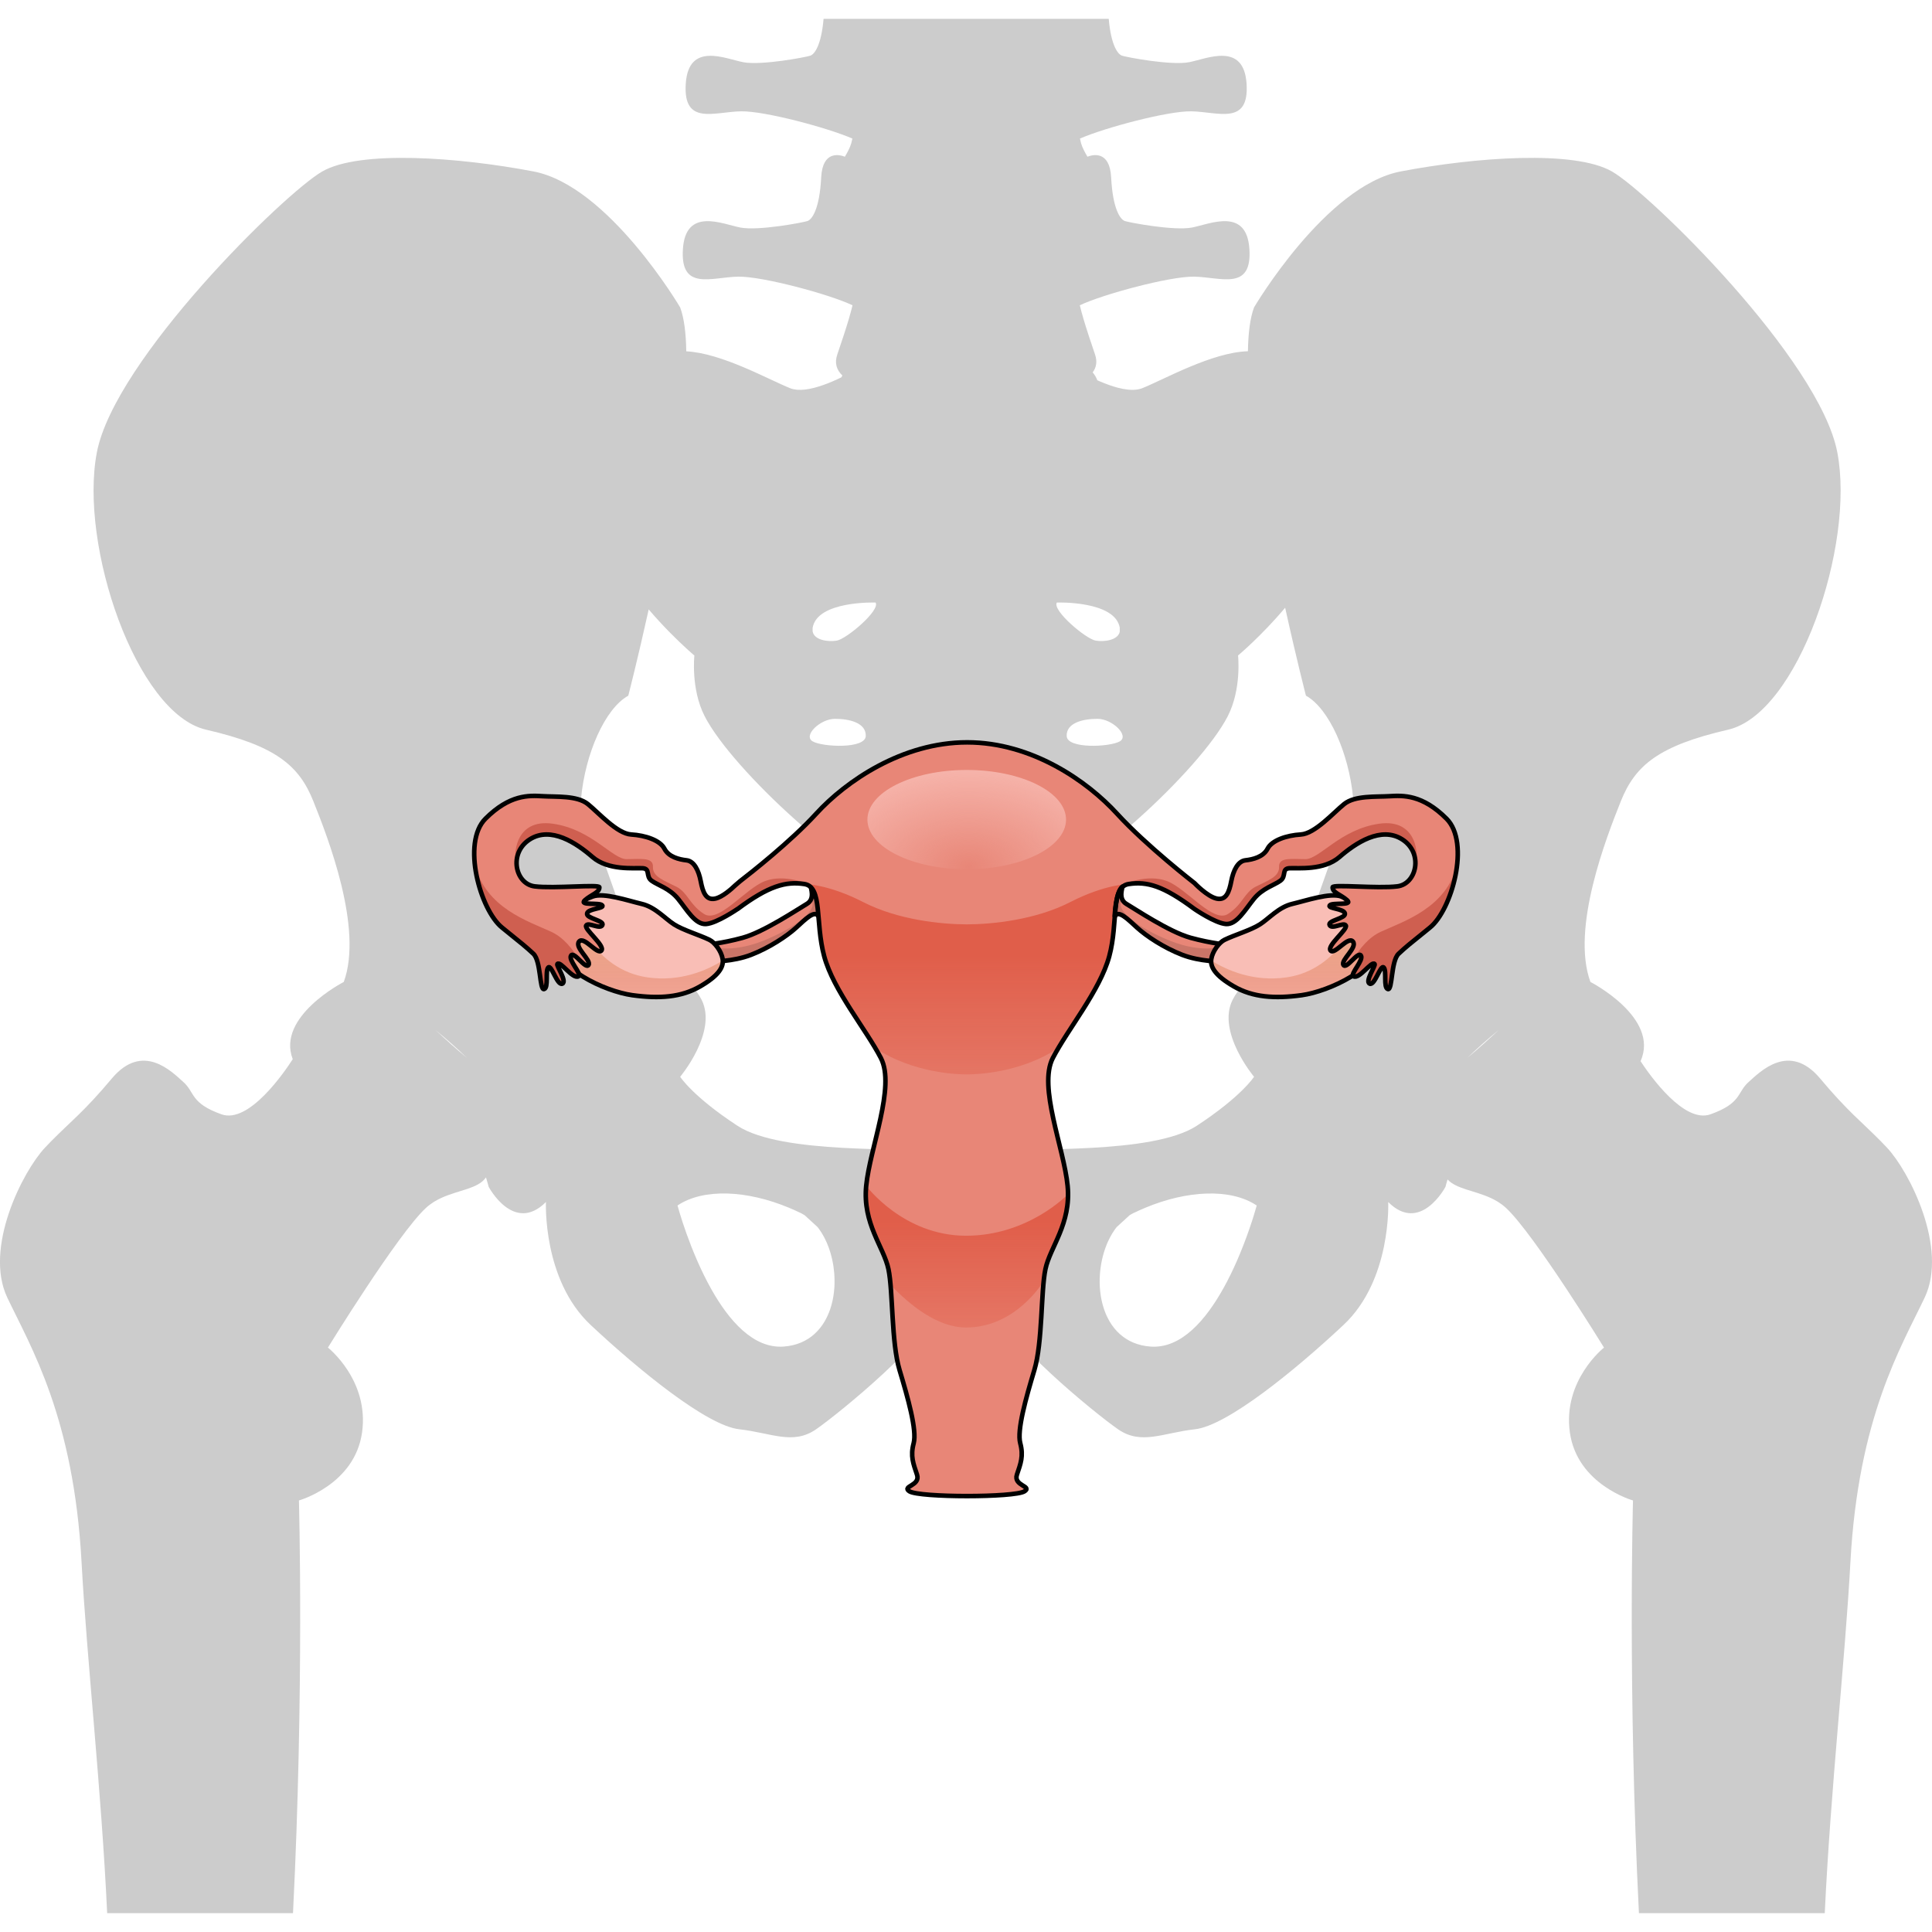 <?xml version="1.0" encoding="utf-8"?>
<!-- Created by: Science Figures, www.sciencefigures.org, Generator: Science Figures Editor -->
<svg version="1.1" id="Layer_1" xmlns="http://www.w3.org/2000/svg" xmlns:xlink="http://www.w3.org/1999/xlink" 
	 width="800px" height="800px" viewBox="0 0 424.002 415.728" enable-background="new 0 0 424.002 415.728"
	 xml:space="preserve">
<g>
	<g>
		<path id="changecolor_8_" fill="#CCCCCC" d="M406.096,338.719c1.724-31.853,11.143-47.228,16.302-58.091
			c5.16-10.868-3.358-27.659-8.268-32.889c-0.397-0.423-0.778-0.818-1.152-1.202c-0.094-0.096-0.188-0.192-0.281-0.286
			c-4.111-4.174-7.128-6.4-13.24-13.692c-6.803-8.117-13.204-1.464-15.729,0.792c-2.526,2.255-1.481,4.616-8.337,7.061
			c-5.767,2.06-13.157-8.321-15.353-11.659c4.286-9.56-11-17.388-11-17.388c-4.317-11.781,3.536-31.807,6.674-39.66
			c3.142-7.855,8.247-12.173,23.562-15.708c15.315-3.532,27.879-40.445,23.949-60.863c-3.927-20.419-41.228-56.937-49.475-61.65
			c-8.247-4.711-29.842-3.142-46.336,0c-16.49,3.144-32.196,29.844-32.196,29.844c-0.868,2.331-1.277,5.645-1.342,9.621
			c-7.87,0.209-18.476,6.234-23.216,8.118c-0.266,0.106-0.552,0.18-0.848,0.238c-0.04,0.008-0.079,0.018-0.12,0.025
			c-0.287,0.049-0.588,0.077-0.899,0.087c-0.051,0.002-0.103,0.003-0.155,0.004c-0.317,0.004-0.643-0.008-0.979-0.039
			c-0.038-0.003-0.077-0.009-0.115-0.013c-0.731-0.076-1.499-0.225-2.285-0.433c-0.005-0.001-0.01-0.002-0.014-0.004
			c-1.222-0.325-2.484-0.785-3.705-1.304c-0.002,0.001-0.003,0.002-0.005,0.002c-0.238-0.101-0.473-0.203-0.707-0.308
			c-0.219-0.595-0.559-1.175-1.018-1.735c0.793-1.075,1.045-2.365,0.513-3.925c-1.029-3.015-1.879-5.586-2.537-7.812V65.85
			c-0.322-1.086-0.581-2.064-0.805-2.989c4.963-2.381,19.757-6.383,25.109-6.283c5.876,0.114,12.712,3.191,12.11-6.05
			c-0.595-9.242-8.634-5.501-12.595-4.73c-3.955,0.769-13.792-1.1-14.752-1.429c-0.957-0.334-2.639-2.535-2.997-9.575
			c-0.308-5.99-4.078-4.977-5.199-4.54c-0.578-0.986-1.122-1.978-1.398-2.941c-0.09-0.312-0.172-0.666-0.25-1.039
			c5.5-2.399,19.318-6.077,24.449-5.98c5.883,0.105,12.719,3.188,12.12-6.052c-0.602-9.243-8.641-5.504-12.596-4.73
			c-3.958,0.769-13.799-1.101-14.756-1.434c-0.889-0.304-2.392-2.218-2.897-8.077h-62.584c-0.505,5.86-2.008,7.773-2.893,8.077
			c-0.961,0.333-10.798,2.203-14.756,1.434c-3.958-0.774-11.997-4.512-12.595,4.73c-0.598,9.239,6.238,6.157,12.117,6.052
			c5.131-0.097,18.955,3.582,24.452,5.981c-0.078,0.372-0.16,0.726-0.25,1.038c-0.277,0.964-0.82,1.955-1.399,2.941
			c-1.123-0.436-4.896-1.449-5.198,4.541c-0.359,7.04-2.041,9.241-3.001,9.575c-0.957,0.329-10.794,2.197-14.752,1.429
			c-3.958-0.771-11.994-4.512-12.596,4.73c-0.602,9.241,6.238,6.164,12.114,6.05c5.353-0.099,20.146,3.903,25.108,6.284
			c-0.224,0.925-0.482,1.902-0.803,2.988l0,0c-0.658,2.226-1.508,4.798-2.537,7.814c-0.65,1.906-0.139,3.413,1.118,4.609
			c-0.087,0.137-0.172,0.274-0.246,0.413c-1.255,0.61-2.614,1.204-3.975,1.684c0-0.001,0-0.002-0.001-0.003
			c-0.658,0.233-1.316,0.438-1.961,0.604c-0.022,0.006-0.045,0.011-0.067,0.017c-0.623,0.158-1.234,0.278-1.823,0.352
			c-0.051,0.006-0.102,0.011-0.153,0.017c-0.241,0.027-0.477,0.045-0.71,0.055c-0.05,0.002-0.101,0.006-0.151,0.007
			c-0.268,0.007-0.53,0.003-0.784-0.016c-0.035-0.003-0.068-0.008-0.103-0.011c-0.216-0.019-0.425-0.05-0.629-0.09
			c-0.058-0.011-0.115-0.023-0.172-0.036c-0.231-0.053-0.455-0.116-0.667-0.2c-4.662-1.853-14.993-7.711-22.819-8.102
			c-0.063-3.983-0.472-7.303-1.341-9.637c0,0-15.706-26.701-32.2-29.844c-16.494-3.142-38.089-4.711-46.333,0
			c-8.247,4.713-45.548,41.231-49.478,61.65c-3.926,20.419,8.637,57.331,23.953,60.863c15.312,3.534,20.42,7.853,23.558,15.708
			c3.142,7.853,10.995,27.879,6.674,39.66c0,0-14.828,7.586-11.199,16.944c-1.738,2.709-9.583,14.266-15.641,12.103
			c-6.855-2.445-5.811-4.806-8.337-7.061c-2.524-2.255-8.926-8.908-15.729-0.792c-6.113,7.292-9.13,9.518-13.24,13.692
			c-0.093,0.094-0.187,0.19-0.281,0.286c-0.375,0.384-0.755,0.779-1.152,1.202c-4.91,5.23-13.428,22.021-8.268,32.889
			c5.16,10.863,14.578,26.238,16.302,58.091c1.141,21.147,4.348,49.828,5.621,77.009h40.781c2.468-49.062,1.303-90.572,1.303-90.572
			s12.226-3.429,13.853-14.909c1.624-11.478-7.489-18.64-7.489-18.64s15.285-24.857,21.484-30.63
			c0.25-0.233,0.509-0.445,0.773-0.649c0.075-0.058,0.151-0.115,0.227-0.17c0.213-0.156,0.429-0.305,0.648-0.445
			c0.061-0.039,0.121-0.082,0.183-0.12c0.252-0.156,0.509-0.299,0.768-0.436c0.13-0.069,0.26-0.134,0.391-0.198
			c0.13-0.065,0.261-0.127,0.393-0.187c3.865-1.781,8.124-2.018,9.816-4.516c0.396,1.265,0.596,2.077,0.596,2.077
			s5.503,10.398,12.567,3.33c0,0-0.784,17.057,9.816,26.984c10.604,9.929,25.525,22.1,32.594,22.887
			c7.068,0.786,11.779,3.534,16.884,0c5.102-3.534,25.631-20.295,26.412-26.834c0.157-1.313,0.41-3.427,0.672-5.965
			c0.12,0.522,0.255,0.95,0.408,1.254c1.724,3.418,6.484,3.066,6.484,3.066s3.381,0.241,5.475-1.733
			c0.155,1.384,0.294,2.543,0.394,3.378c0.785,6.539,21.31,23.3,26.415,26.834c5.105,3.534,9.816,0.786,16.884,0
			c7.068-0.786,21.99-12.958,32.59-22.887c10.604-9.927,9.816-26.984,9.816-26.984c7.068,7.068,12.567-3.33,12.567-3.33
			s0.154-0.625,0.459-1.63c1.879,2.087,5.845,2.401,9.467,4.07c0.132,0.061,0.263,0.123,0.393,0.188
			c0.131,0.064,0.261,0.13,0.39,0.198c0.259,0.138,0.516,0.281,0.768,0.436c0.062,0.038,0.122,0.081,0.183,0.12
			c0.219,0.14,0.435,0.288,0.647,0.444c0.076,0.056,0.153,0.113,0.228,0.171c0.263,0.204,0.522,0.416,0.772,0.648
			c6.199,5.774,21.485,30.63,21.485,30.63s-9.112,7.162-7.489,18.64c1.627,11.48,13.853,14.909,13.853,14.909
			s-1.164,41.51,1.303,90.572h40.781C401.748,388.547,404.955,359.866,406.096,338.719z M102.435,228
			c-2.569-2.142-4.835-4.21-6.904-6.122c2.42,1.977,4.772,4.068,6.917,6.132C102.443,228.007,102.439,228.003,102.435,228z
			 M231.94,128.097c0,0,12.835-0.45,13.817,5.571c0.005,0.03,0.002,0.056,0.006,0.086c-0.012-0.051-0.02-0.086-0.02-0.086v0.837
			c-0.399,1.861-3.378,2.264-5.277,1.949C238.312,136.094,230.864,129.804,231.94,128.097z M245.756,158.561
			c-2.157,1.258-11.561,1.706-11.66-1.17c-0.099-2.874,3.525-3.772,6.759-3.772C244.089,153.619,247.91,157.301,245.756,158.561z
			 M226.064,175.368c0.978-2.609,4.303-6.745,8.029-5.036c1.26,0.575-0.894,4.584-2.259,8.359c-1.361,3.773-3.128,8.354-4.887,6.56
			C225.181,183.453,225.079,177.971,226.064,175.368z M198.034,175.368c0.981,2.604,0.883,8.085-0.88,9.883
			c-1.763,1.794-3.529-2.787-4.894-6.56c-1.362-3.775-3.515-7.784-2.259-8.359C193.728,168.623,197.052,172.759,198.034,175.368z
			 M178.339,133.669c0.982-6.021,13.816-5.571,13.816-5.571c1.08,1.706-6.365,7.997-8.525,8.358
			c-1.933,0.32-4.987-0.107-5.292-2.062V133.669z M183.24,153.619c3.233,0,6.857,0.897,6.762,3.772
			c-0.099,2.876-9.503,2.427-11.663,1.17C176.185,157.301,180.006,153.619,183.24,153.619z M183.146,277.682
			c-0.007,0.237-0.014,0.474-0.029,0.71c-0.004,0.066-0.012,0.132-0.017,0.198c-0.039,0.538-0.099,1.071-0.181,1.598
			c-0.011,0.074-0.02,0.149-0.033,0.223c-0.041,0.244-0.089,0.485-0.139,0.726c-0.022,0.109-0.045,0.218-0.069,0.326
			c-0.053,0.236-0.111,0.469-0.174,0.701c-0.028,0.103-0.058,0.205-0.088,0.307c-0.069,0.238-0.14,0.476-0.219,0.709
			c-0.018,0.052-0.038,0.102-0.056,0.154c-0.28,0.796-0.62,1.557-1.021,2.274c-0.045,0.081-0.09,0.163-0.137,0.243
			c-0.119,0.203-0.244,0.4-0.373,0.595c-0.055,0.083-0.112,0.165-0.169,0.246c-0.135,0.193-0.273,0.384-0.419,0.568
			c-0.047,0.059-0.097,0.114-0.145,0.172c-0.35,0.425-0.726,0.827-1.136,1.196l0.001,0c-1.72,1.546-3.966,2.566-6.798,2.76
			c-6.617,0.454-11.962-5.692-15.854-12.625c0,0,0,0.001,0.001,0.001c-4.711-8.389-7.286-17.912-7.392-18.309l-0.001,0
			c-0.002-0.009-0.01-0.035-0.01-0.035c5.778-3.852,15.352-3.306,24.471,0.503l-0.001,0c0.403,0.167,0.805,0.341,1.205,0.519
			c0.488,0.22,0.975,0.442,1.458,0.68c0.263,0.13,0.517,0.28,0.768,0.436l2.817,2.579c0.105,0.134,0.214,0.264,0.315,0.403
			c0.07,0.096,0.135,0.196,0.203,0.295c0.127,0.184,0.251,0.369,0.371,0.561c0.075,0.12,0.147,0.242,0.219,0.364
			c0.107,0.182,0.21,0.367,0.311,0.554c0.069,0.128,0.138,0.256,0.204,0.387c0.102,0.203,0.199,0.412,0.294,0.621
			c0.054,0.119,0.111,0.234,0.163,0.355c0.134,0.312,0.26,0.631,0.379,0.955c0.053,0.145,0.1,0.295,0.151,0.442
			c0.067,0.197,0.133,0.394,0.195,0.594c0.052,0.171,0.101,0.343,0.148,0.516c0.051,0.182,0.099,0.365,0.145,0.549
			c0.045,0.182,0.09,0.364,0.13,0.547c0.04,0.179,0.075,0.36,0.11,0.541c0.037,0.188,0.075,0.375,0.107,0.565
			c0.031,0.185,0.055,0.372,0.081,0.559c0.051,0.36,0.094,0.722,0.127,1.085c0.014,0.154,0.03,0.308,0.041,0.463
			c0.016,0.219,0.025,0.439,0.034,0.658c0.006,0.149,0.012,0.298,0.015,0.448c0.005,0.225,0.007,0.451,0.004,0.676
			C183.155,277.411,183.15,277.546,183.146,277.682z M275.201,262.472c-0.022,0.07-0.047,0.149-0.07,0.223
			c-0.059,0.19-0.12,0.384-0.186,0.594c-0.067,0.211-0.141,0.439-0.216,0.669c-0.031,0.095-0.059,0.184-0.092,0.282
			c-0.594,1.8-1.412,4.103-2.445,6.607c-0.014,0.035-0.03,0.071-0.044,0.107c-0.19,0.459-0.387,0.923-0.591,1.393
			c-0.027,0.062-0.055,0.125-0.082,0.188c-0.194,0.444-0.394,0.891-0.601,1.341c-0.039,0.085-0.078,0.169-0.117,0.254
			c-0.199,0.429-0.403,0.86-0.613,1.291c-0.05,0.102-0.1,0.204-0.15,0.306c-0.204,0.414-0.413,0.827-0.627,1.24
			c-0.06,0.117-0.121,0.234-0.182,0.35c-0.208,0.396-0.423,0.79-0.64,1.182c-3.904,7.04-9.3,13.35-16.001,12.89
			c-2.851-0.196-5.106-1.229-6.83-2.792c-0.397-0.36-0.763-0.75-1.103-1.164c-0.048-0.058-0.098-0.113-0.144-0.172
			c-0.147-0.185-0.285-0.377-0.421-0.572c-0.056-0.079-0.111-0.159-0.165-0.24c-0.131-0.197-0.257-0.397-0.377-0.602
			c-0.045-0.076-0.087-0.154-0.13-0.231c-0.408-0.729-0.754-1.503-1.037-2.313c-0.014-0.039-0.029-0.077-0.042-0.117
			c-0.081-0.238-0.154-0.481-0.224-0.725c-0.028-0.097-0.057-0.194-0.083-0.291c-0.063-0.235-0.122-0.472-0.176-0.71
			c-0.024-0.105-0.045-0.21-0.067-0.316c-0.051-0.244-0.1-0.488-0.141-0.735c-0.011-0.068-0.019-0.136-0.03-0.204
			c-0.082-0.528-0.142-1.061-0.182-1.6c-0.005-0.072-0.014-0.143-0.018-0.216c-0.015-0.231-0.021-0.464-0.028-0.696
			c-0.004-0.142-0.009-0.284-0.01-0.427c-0.002-0.218,0-0.436,0.004-0.654c0.003-0.16,0.009-0.32,0.016-0.48
			c0.009-0.209,0.018-0.418,0.033-0.626c0.013-0.179,0.031-0.356,0.048-0.535c0.024-0.253,0.05-0.506,0.083-0.757
			c0.037-0.282,0.076-0.563,0.123-0.842c0.028-0.166,0.062-0.33,0.094-0.495c0.04-0.207,0.08-0.414,0.126-0.619
			c0.036-0.164,0.076-0.326,0.116-0.489c0.052-0.209,0.106-0.417,0.164-0.623c0.042-0.151,0.084-0.302,0.13-0.451
			c0.072-0.237,0.15-0.47,0.23-0.702c0.039-0.113,0.075-0.228,0.116-0.34c0.123-0.337,0.255-0.669,0.395-0.994
			c0.037-0.086,0.078-0.169,0.117-0.255c0.11-0.245,0.224-0.488,0.343-0.725c0.056-0.111,0.115-0.22,0.173-0.329
			c0.112-0.21,0.227-0.416,0.346-0.618c0.063-0.106,0.125-0.212,0.19-0.315c0.133-0.214,0.271-0.421,0.413-0.625
			c0.055-0.079,0.108-0.161,0.164-0.238c0.104-0.144,0.216-0.277,0.325-0.415l2.817-2.579c0.251-0.156,0.505-0.306,0.769-0.436
			c0.481-0.238,0.967-0.459,1.453-0.678c0.402-0.179,0.806-0.353,1.21-0.521l-0.001-0.001c9.117-3.808,18.693-4.354,24.468-0.503
			C275.799,260.421,275.596,261.187,275.201,262.472z M296.938,170.917c-0.002-0.005-0.003-0.011-0.005-0.016L288.4,194.98
			c-6.801,8.065-15.635,15.793-17.893,20.312c-3.532,7.068,4.711,16.884,4.711,16.884s-2.751,4.319-12.567,10.745
			c-9.816,6.426-37.407,4.57-42.512,5.784c-0.512,0.122-0.938,0.505-1.294,1.085c-2.276-1.315-5.753-1.639-5.753-1.639
			s-5.093,0.467-6.988,2.598c-0.428-1.128-0.998-1.865-1.752-2.044c-5.105-1.214-32.699,0.642-42.515-5.784
			c-9.816-6.426-12.564-10.745-12.564-10.745s8.243-9.816,4.711-16.884c-2.258-4.519-11.094-12.248-17.895-20.313l-8.534-24.078
			c-0.008,0.023-0.013,0.047-0.021,0.07c0.924-9.707,5.222-19.585,10.351-22.433c0,0,2.036-7.874,4.48-18.932
			c3.237,3.805,6.398,6.85,8.28,8.569c0.006,0.005,0.012,0.011,0.018,0.016c0.144,0.131,0.279,0.254,0.407,0.37
			c0.017,0.015,0.033,0.03,0.05,0.045c0.118,0.106,0.228,0.205,0.331,0.296c0.021,0.019,0.041,0.036,0.061,0.054
			c0.095,0.084,0.184,0.163,0.265,0.234c0.02,0.018,0.037,0.032,0.056,0.049c0.077,0.068,0.149,0.13,0.211,0.184
			c0.014,0.012,0.023,0.02,0.036,0.031c0.055,0.048,0.108,0.093,0.148,0.128c0.029,0.025,0.046,0.039,0.068,0.057
			c0.057,0.048,0.096,0.081,0.096,0.081s-0.816,7.306,2.245,13.306c3.068,5.992,11.238,14.99,19.618,22.485
			c8.373,7.494,25.74,22.299,25.944,27.731c0.208,5.436-0.204,10.307,2.452,12.369c2.653,2.062,4.904,1.875,4.493,7.307
			c-0.405,5.436,1.84,13.493,4.908,13.681c3.064-0.188,5.309-8.245,4.901-13.681c-0.408-5.432,1.84-5.246,4.493-7.307
			c2.656-2.062,2.248-6.933,2.456-12.369c0.201-5.432,17.57-20.237,25.944-27.731c8.377-7.496,16.546-16.494,19.611-22.485
			c3.068-6.001,2.248-13.306,2.248-13.306s5.131-4.289,10.339-10.482c2.48,11.252,4.561,19.299,4.561,19.299
			c5.129,2.848,9.428,12.725,10.353,22.431c-0.007-0.022-0.013-0.045-0.02-0.067C296.938,170.907,296.938,170.912,296.938,170.917z
			 M322.058,228c-0.006,0.005-0.012,0.01-0.017,0.015c2.145-2.064,4.497-4.156,6.917-6.133
			C326.889,223.792,324.624,225.859,322.058,228z"/>
	</g>
	<g>
		<g>
			<path fill="#E88677" d="M178.006,190.587c-0.2-0.02,0.987,2.523-0.932,3.647c-1.92,1.124-9.411,6.149-14.071,7.429
				c-4.659,1.279-8.223,1.553-8.223,1.553l1.462,3.655c0,0,4.569,0.091,8.588-1.462c4.02-1.553,7.857-4.111,9.868-5.939
				c2.01-1.827,4.159-4.044,4.912-2.479C179.609,196.991,181.405,190.932,178.006,190.587z"/>
			<path fill="#CA7568" d="M156.242,206.871l-1.15-2.875l0.644-0.478c0,0,4.43,1.712,11.696-1.168
				c7.266-2.881,12.464-7.075,10.5-9.012c-0.001-0.002-0.003-0.003-0.005-0.005c0.607-1.215-0.077-2.762,0.079-2.746
				c3.399,0.345,1.603,6.404,1.603,6.404c-0.753-1.566-2.902,0.651-4.912,2.479c-2.011,1.828-5.847,4.386-9.868,5.939
				C160.811,206.961,156.242,206.871,156.242,206.871z"/>
			<path fill="none" stroke="#000000" stroke-linecap="round" stroke-linejoin="round" stroke-miterlimit="10" d="M178.006,190.587
				c-0.2-0.02,0.987,2.523-0.932,3.647c-1.92,1.124-9.411,6.149-14.071,7.429c-4.659,1.279-8.223,1.553-8.223,1.553l1.462,3.655
				c0,0,4.569,0.091,8.588-1.462c4.02-1.553,7.857-4.111,9.868-5.939c2.01-1.827,4.159-4.044,4.912-2.479
				C179.609,196.991,181.405,190.932,178.006,190.587z"/>
		</g>
		<path fill="#F9BEB6" d="M155.692,202.119c-2.213-1.075-5.779-2.121-7.765-3.391c-1.987-1.269-4.117-3.792-7.112-4.495
			c-2.994-0.703-8.327-2.531-10.759-1.616c-2.433,0.913-7.86,3.38-8.233,9.502c-0.376,6.122,10.946,11.329,16.934,12.151
			c5.988,0.823,10.759,0.457,14.876-1.918c4.117-2.376,5.239-4.294,4.96-6.03C158.312,204.586,156.851,202.682,155.692,202.119z"/>
		
			<linearGradient id="SVGID_1_" gradientUnits="userSpaceOnUse" x1="172.111" y1="198.482" x2="172.111" y2="223.796" gradientTransform="matrix(-1 0 0 1 312.335 0)">
			<stop  offset="0.097" style="stop-color:#EBAC8B"/>
			<stop  offset="1" style="stop-color:#E05E4A;stop-opacity:0"/>
		</linearGradient>
		<path fill="url(#SVGID_1_)" d="M121.815,202.119c0.164-2.689,1.305-4.673,2.738-6.129l1.658,0.229c0,0,3.956,12.465,15.946,14.15
			c7.142,1.003,12.949-1.519,16.479-3.724c0.096,1.651-1.13,3.478-4.996,5.707c-4.119,2.376-8.892,2.741-14.884,1.918
			C132.767,213.449,121.44,208.241,121.815,202.119z"/>
		<path fill="none" stroke="#000000" stroke-linecap="round" stroke-linejoin="round" stroke-miterlimit="10" d="M155.692,202.119
			c-2.213-1.075-5.779-2.121-7.765-3.391c-1.987-1.269-4.117-3.792-7.112-4.495c-2.994-0.703-8.327-2.531-10.759-1.616
			c-2.433,0.913-7.86,3.38-8.233,9.502c-0.376,6.122,10.946,11.329,16.934,12.151c5.988,0.823,10.759,0.457,14.876-1.918
			c4.117-2.376,5.239-4.294,4.96-6.03C158.312,204.586,156.851,202.682,155.692,202.119z"/>
		<g>
			<path fill="#E88677" d="M246.264,190.587c0.199-0.02-0.987,2.523,0.932,3.647c1.919,1.124,9.411,6.149,14.07,7.429
				c4.66,1.279,8.224,1.553,8.224,1.553l-1.462,3.655c0,0-4.569,0.091-8.589-1.462c-4.019-1.553-7.857-4.111-9.866-5.939
				c-2.011-1.827-4.159-4.044-4.912-2.479C244.66,196.991,242.865,190.932,246.264,190.587z"/>
			<path fill="#CA7568" d="M268.028,206.871l1.15-2.875l-0.644-0.478c0,0-4.43,1.712-11.696-1.168
				c-7.265-2.881-12.464-7.075-10.5-9.012c0.001-0.002,0.003-0.003,0.005-0.005c-0.606-1.215,0.077-2.762-0.078-2.746
				c-3.4,0.345-1.604,6.404-1.604,6.404c0.753-1.566,2.901,0.651,4.912,2.479c2.01,1.828,5.848,4.386,9.866,5.939
				C263.459,206.961,268.028,206.871,268.028,206.871z"/>
			<path fill="none" stroke="#000000" stroke-linecap="round" stroke-linejoin="round" stroke-miterlimit="10" d="M246.264,190.587
				c0.199-0.02-0.987,2.523,0.932,3.647c1.919,1.124,9.411,6.149,14.07,7.429c4.66,1.279,8.224,1.553,8.224,1.553l-1.462,3.655
				c0,0-4.569,0.091-8.589-1.462c-4.019-1.553-7.857-4.111-9.866-5.939c-2.011-1.827-4.159-4.044-4.912-2.479
				C244.66,196.991,242.865,190.932,246.264,190.587z"/>
		</g>
		<path fill="#F9BEB6" d="M268.738,202.119c2.215-1.075,5.781-2.121,7.768-3.391c1.989-1.269,4.119-3.792,7.114-4.495
			c2.995-0.703,8.33-2.531,10.765-1.616c2.433,0.913,7.862,3.38,8.236,9.502c0.375,6.122-10.951,11.329-16.94,12.151
			c-5.992,0.823-10.766,0.457-14.884-1.918c-4.119-2.376-5.242-4.294-4.961-6.03C266.117,204.586,267.579,202.682,268.738,202.119z"
			/>
		<linearGradient id="SVGID_2_" gradientUnits="userSpaceOnUse" x1="284.213" y1="198.482" x2="284.213" y2="223.796">
			<stop  offset="0.097" style="stop-color:#EBAC8B"/>
			<stop  offset="1" style="stop-color:#E05E4A;stop-opacity:0"/>
		</linearGradient>
		<path fill="url(#SVGID_2_)" d="M302.621,202.119c-0.164-2.689-1.305-4.673-2.738-6.129l-1.658,0.229
			c0,0-3.956,12.465-15.946,14.15c-7.142,1.003-12.949-1.519-16.479-3.724c-0.096,1.651,1.13,3.478,4.996,5.707
			c4.119,2.376,8.892,2.741,14.884,1.918C291.67,213.449,302.996,208.241,302.621,202.119z"/>
		<path fill="none" stroke="#000000" stroke-linecap="round" stroke-linejoin="round" stroke-miterlimit="10" d="M268.738,202.119
			c2.215-1.075,5.781-2.121,7.768-3.391c1.989-1.269,4.119-3.792,7.114-4.495c2.995-0.703,8.33-2.531,10.765-1.616
			c2.433,0.913,7.862,3.38,8.236,9.502c0.375,6.122-10.951,11.329-16.94,12.151c-5.992,0.823-10.766,0.457-14.884-1.918
			c-4.119-2.376-5.242-4.294-4.961-6.03C266.117,204.586,267.579,202.682,268.738,202.119z"/>
		<path fill="#E88677" d="M317.456,175.532c-5.3-5.299-9.503-5.117-12.518-4.934c-3.015,0.183-7.583-0.183-9.959,1.736
			c-2.375,1.918-6.395,6.487-9.501,6.67c-3.107,0.183-6.353,1.279-7.289,3.106c-0.935,1.828-3.217,2.375-4.863,2.558
			c-1.644,0.183-2.65,2.193-3.107,4.568c-0.456,2.375-1.117,4.289-3.193,3.838c-2.101-0.457-4.881-3.406-4.881-3.406
			s-10.508-8.128-17.01-15.239c-6.503-7.112-18.665-15.646-32.889-15.646c-14.223,0-26.606,8.534-33.109,15.646
			c-5.635,6.163-14.461,13.085-16.717,14.823l-1.052,0.902c-0.889,0.857-2.83,2.58-4.395,2.92c-2.076,0.451-2.736-1.462-3.193-3.838
			c-0.457-2.375-1.463-4.385-3.107-4.568c-1.645-0.183-3.928-0.731-4.863-2.558c-0.936-1.827-4.182-2.924-7.289-3.106
			c-3.107-0.183-7.126-4.751-9.501-6.67c-2.376-1.919-6.944-1.553-9.959-1.736c-3.015-0.183-7.218-0.365-12.518,4.934
			c-5.298,5.299-1.129,20.044,3.623,23.887c4.752,3.842,5.178,4.166,6.884,5.751c1.706,1.586,1.329,8.051,2.357,7.761
			c1.03-0.291,0.202-3.997,0.911-4.732c0.709-0.736,1.956,4.019,3.079,3.548c1.125-0.471-1.352-3.973-1.075-4.316
			c0.643-0.794,3.394,3.46,4.66,2.681c0.758-0.466-2.333-3.571-1.652-4.549c0.68-0.977,3.187,3.124,3.831,2.062
			c0.646-1.062-3.139-3.812-2.077-5.121c1.062-1.308,4.011,2.999,4.897,1.97c0.886-1.029-3.781-4.651-3.346-5.485
			c0.435-0.834,3.041,0.923,3.562-0.096c0.52-1.02-3.604-1.457-3.359-2.56c0.243-1.103,3.83-1.058,3.34-1.768
			c-0.487-0.71-5.22,0.109-3.812-1.141c1.408-1.251,3.194-1.629,3.173-2.839c-0.012-0.696-9.942,0.33-14.2-0.199
			c-4.258-0.529-5.771-7.272-1.112-10.287c4.66-3.016,10.325,0.822,13.796,3.837c3.472,3.015,9.136,2.375,10.964,2.467
			c1.827,0.091,0.639,1.736,2.01,2.741c1.369,1.005,3.927,1.644,5.845,4.02c1.919,2.375,3.745,5.664,6.12,5.482
			c2.375-0.183,6.913-3.305,6.913-3.305v0.016c6.821-5.08,10.569-6.096,14.633-5.486c4.063,0.609,2.337,8.33,4.37,15.849
			c2.032,7.518,9.194,16.052,12.445,22.351c3.252,6.299-2.414,19.71-3.226,28.041c-0.814,8.33,3.871,13.41,4.886,18.287
			c1.016,4.877,0.61,16.052,2.438,22.147c1.829,6.095,3.851,13.204,3.093,16.049c-0.759,2.845-0.079,4.465,0.734,6.904
			c0.812,2.439-3.407,2.509-1.674,3.645c2.133,1.4,23.142,1.4,25.275,0c1.733-1.136-2.489-1.206-1.677-3.645
			c0.813-2.439,1.494-4.059,0.735-6.904c-0.76-2.845,1.259-9.954,3.089-16.049c1.829-6.096,1.416-17.271,2.432-22.147
			c1.017-4.877,5.686-9.956,4.873-18.287c-0.812-8.331-6.504-21.742-3.253-28.041c3.251-6.299,10.362-14.833,12.394-22.351
			c2.032-7.518,0.206-15.24,4.271-15.849c4.064-0.61,7.609,0.406,14.43,5.486c0,0,4.516,3.106,6.891,3.289
			c2.375,0.183,4.2-3.106,6.12-5.482c1.918-2.376,4.476-3.015,5.845-4.02c1.371-1.005,0.183-2.649,2.01-2.741
			c1.828-0.092,7.492,0.548,10.964-2.467c3.471-3.015,9.136-6.853,13.796-3.837c4.659,3.015,3.146,9.758-1.112,10.287
			c-4.258,0.529-14.187-0.497-14.2,0.199c-0.021,1.21,1.765,1.588,3.173,2.839c1.408,1.25-3.324,0.431-3.812,1.141
			c-0.49,0.71,3.097,0.665,3.34,1.768c0.245,1.103-3.879,1.541-3.359,2.56c0.522,1.019,3.128-0.738,3.562,0.096
			c0.435,0.834-4.232,4.456-3.346,5.485c0.886,1.029,3.835-3.278,4.897-1.97c1.062,1.309-2.723,4.059-2.077,5.121
			c0.645,1.062,3.151-3.04,3.831-2.062c0.681,0.978-2.41,4.083-1.652,4.549c1.266,0.779,4.017-3.474,4.66-2.681
			c0.278,0.343-2.199,3.845-1.075,4.316c1.123,0.471,2.37-4.284,3.079-3.548c0.708,0.735-0.119,4.441,0.911,4.732
			c1.028,0.291,0.651-6.174,2.357-7.761c1.706-1.586,2.132-1.909,6.884-5.751C318.586,195.577,322.755,180.831,317.456,175.532z"/>
		<path fill="#CF5F50" d="M120.933,200.333c2.718,1.244,4.691,3.742,6.007,5.983c-0.678-0.648-1.314-1.175-1.607-0.752
			c-0.681,0.978,2.41,4.083,1.652,4.549c-1.266,0.779-4.017-3.474-4.66-2.681c-0.278,0.343,2.2,3.845,1.075,4.316
			c-1.123,0.471-2.37-4.284-3.079-3.548c-0.708,0.735,0.119,4.441-0.911,4.732c-1.028,0.291-0.651-6.174-2.357-7.761
			c-1.706-1.586-2.132-1.909-6.884-5.751c-2.754-2.227-5.308-8.115-5.941-13.705C106.627,195.125,115.915,198.037,120.933,200.333z"
			/>
		<path fill="#CF5F50" d="M121.371,176.643c8.493,1.232,13.017,7.77,16.144,7.77s5.875-0.474,5.78,1.706
			c-0.095,2.179,2.558,3.032,5.117,4.332c2.559,1.3,2.843,3.912,6.099,5.997c3.256,2.085,8.968-5.496,13.326-7.202
			c4.359-1.706,9.846,0.745,9.846,0.745l-0.271,0.342c-0.317-0.228-0.681-0.394-1.127-0.461c-4.064-0.61-7.609,0.406-14.43,5.486
			c0,0-4.516,3.106-6.891,3.289c-2.375,0.183-4.2-3.106-6.12-5.482c-1.918-2.376-4.476-3.015-5.845-4.02
			c-1.371-1.005-0.183-2.649-2.01-2.741c-1.828-0.092-7.492,0.548-10.964-2.467c-3.471-3.015-9.136-6.853-13.796-3.837
			c-2.33,1.508-3.116,3.949-2.787,6.079c0,0,0,0,0,0C112.48,183.772,112.878,175.412,121.371,176.643z"/>
		<path fill="#CF5F50" d="M303.069,200.333c-2.718,1.244-4.691,3.742-6.007,5.983c0.678-0.648,1.314-1.175,1.607-0.752
			c0.681,0.978-2.41,4.083-1.652,4.549c1.266,0.779,4.017-3.474,4.66-2.681c0.278,0.343-2.199,3.845-1.075,4.316
			c1.123,0.471,2.37-4.284,3.079-3.548c0.708,0.735-0.119,4.441,0.911,4.732c1.028,0.291,0.651-6.174,2.357-7.761
			c1.706-1.586,2.132-1.909,6.884-5.751c2.754-2.227,5.308-8.115,5.941-13.705C317.375,195.125,308.087,198.037,303.069,200.333z"/>
		<path fill="#CF5F50" d="M302.63,176.643c-8.493,1.232-13.017,7.77-16.144,7.77c-3.127,0-5.875-0.474-5.78,1.706
			c0.095,2.179-2.558,3.032-5.117,4.332c-2.559,1.3-2.843,3.912-6.099,5.997c-3.256,2.085-8.968-5.496-13.327-7.202
			c-4.359-1.706-9.845,0.745-9.845,0.745l0.271,0.342c0.317-0.228,0.681-0.394,1.127-0.461c4.064-0.61,7.609,0.406,14.43,5.486
			c0,0,4.516,3.106,6.891,3.289c2.375,0.183,4.2-3.106,6.12-5.482c1.918-2.376,4.476-3.015,5.845-4.02
			c1.371-1.005,0.183-2.649,2.01-2.741c1.828-0.092,7.492,0.548,10.964-2.467c3.471-3.015,9.136-6.853,13.796-3.837
			c2.33,1.508,3.116,3.949,2.787,6.079c0,0,0,0,0,0C311.522,183.772,311.124,175.412,302.63,176.643z"/>
		<linearGradient id="SVGID_3_" gradientUnits="userSpaceOnUse" x1="212.197" y1="260.262" x2="212.197" y2="302.402">
			<stop  offset="0.097" style="stop-color:#E05E4A"/>
			<stop  offset="1" style="stop-color:#E05E4A;stop-opacity:0"/>
		</linearGradient>
		<path fill="url(#SVGID_3_)" d="M234.389,257.93c-0.116,0.122-8.707,9.131-22.388,9.131c-13.774,0-21.902-10.949-21.902-10.949
			c-0.814,8.33,3.871,13.41,4.886,18.287c0.195,0.937,0.337,2.108,0.453,3.429c4.115,4.34,10.249,9.378,16.562,9.378
			c11.089,0,17.055-10.216,17.055-10.216l0.004-0.006c0.1-0.973,0.218-1.856,0.37-2.586
			C230.37,269.889,234.426,265.199,234.389,257.93z"/>
		<linearGradient id="SVGID_4_" gradientUnits="userSpaceOnUse" x1="212.16" y1="200.41" x2="212.16" y2="251.043">
			<stop  offset="0.097" style="stop-color:#E05E4A"/>
			<stop  offset="1" style="stop-color:#E05E4A;stop-opacity:0"/>
		</linearGradient>
		<path fill="url(#SVGID_4_)" d="M212.16,198.728c-5.666-0.016-15.109-0.984-22.733-4.897c-7.688-3.946-12.812-3.959-12.812-3.959
			l0.287,0.11c0.154,0.046,0.305,0.099,0.44,0.169l0.698,0.268c0,0,1.161,1.21,1.306,3.339c0.145,2.129,0.436,3.484,0.436,3.484
			s0.03,2.204,0.457,5.423c0.161,1.01,0.364,2.034,0.64,3.055c1.804,6.672,7.642,14.141,11.206,20.141
			c8.474,5.687,18.733,5.808,20.074,5.798c1.345,0.01,11.67-0.111,20.16-5.854c3.559-5.99,9.327-13.434,11.125-20.085
			c0.282-1.045,0.485-2.092,0.645-3.125c0.419-3.182,0.448-5.353,0.448-5.353s0.1-0.474,0.212-1.285
			c0.053-0.602,0.112-1.178,0.186-1.713c0.013-0.16,0.027-0.316,0.039-0.486c0.145-2.13,1.306-3.339,1.306-3.339l0.453-0.174
			c0.275-0.17,0.58-0.302,0.943-0.362l0.03-0.011c0,0-5.125,0.013-12.812,3.959C227.27,197.744,217.826,198.712,212.16,198.728z"/>
		<path fill="none" stroke="#000000" stroke-linecap="round" stroke-linejoin="round" stroke-miterlimit="10" d="M244.64,196.913
			c0,0,0.167-5.218,1.677-6.462"/>
		<path fill="none" stroke="#000000" stroke-linecap="round" stroke-linejoin="round" stroke-miterlimit="10" d="M317.456,175.532
			c-5.3-5.299-9.503-5.117-12.518-4.934c-3.015,0.183-7.583-0.183-9.959,1.736c-2.375,1.918-6.395,6.487-9.501,6.67
			c-3.107,0.183-6.353,1.279-7.289,3.106c-0.935,1.828-3.217,2.375-4.863,2.558c-1.644,0.183-2.65,2.193-3.107,4.568
			c-0.456,2.375-1.117,4.289-3.193,3.838c-2.101-0.457-4.881-3.406-4.881-3.406s-10.508-8.128-17.01-15.239
			c-6.503-7.112-18.665-15.646-32.889-15.646c-14.223,0-26.606,8.534-33.109,15.646c-5.635,6.163-14.461,13.085-16.717,14.823
			l-1.052,0.902c-0.889,0.857-2.83,2.58-4.395,2.92c-2.076,0.451-2.736-1.462-3.193-3.838c-0.457-2.375-1.463-4.385-3.107-4.568
			c-1.645-0.183-3.928-0.731-4.863-2.558c-0.936-1.827-4.182-2.924-7.289-3.106c-3.107-0.183-7.126-4.751-9.501-6.67
			c-2.376-1.919-6.944-1.553-9.959-1.736c-3.015-0.183-7.218-0.365-12.518,4.934c-5.298,5.299-1.129,20.044,3.623,23.887
			c4.752,3.842,5.178,4.166,6.884,5.751c1.706,1.586,1.329,8.051,2.357,7.761c1.03-0.291,0.202-3.997,0.911-4.732
			c0.709-0.736,1.956,4.019,3.079,3.548c1.125-0.471-1.352-3.973-1.075-4.316c0.643-0.794,3.394,3.46,4.66,2.681
			c0.758-0.466-2.333-3.571-1.652-4.549c0.68-0.977,3.187,3.124,3.831,2.062c0.646-1.062-3.139-3.812-2.077-5.121
			c1.062-1.308,4.011,2.999,4.897,1.97c0.886-1.029-3.781-4.651-3.346-5.485c0.435-0.834,3.041,0.923,3.562-0.096
			c0.52-1.02-3.604-1.457-3.359-2.56c0.243-1.103,3.83-1.058,3.34-1.768c-0.487-0.71-5.22,0.109-3.812-1.141
			c1.408-1.251,3.194-1.629,3.173-2.839c-0.012-0.696-9.942,0.33-14.2-0.199c-4.258-0.529-5.771-7.272-1.112-10.287
			c4.66-3.016,10.325,0.822,13.796,3.837c3.472,3.015,9.136,2.375,10.964,2.467c1.827,0.091,0.639,1.736,2.01,2.741
			c1.369,1.005,3.927,1.644,5.845,4.02c1.919,2.375,3.745,5.664,6.12,5.482c2.375-0.183,6.913-3.305,6.913-3.305v0.016
			c6.821-5.08,10.569-6.096,14.633-5.486c4.063,0.609,2.337,8.33,4.37,15.849c2.032,7.518,9.194,16.052,12.445,22.351
			c3.252,6.299-2.414,19.71-3.226,28.041c-0.814,8.33,3.871,13.41,4.886,18.287c1.016,4.877,0.61,16.052,2.438,22.147
			c1.829,6.095,3.851,13.204,3.093,16.049c-0.759,2.845-0.079,4.465,0.734,6.904c0.812,2.439-3.407,2.509-1.674,3.645
			c2.133,1.4,23.142,1.4,25.275,0c1.733-1.136-2.489-1.206-1.677-3.645c0.813-2.439,1.494-4.059,0.735-6.904
			c-0.76-2.845,1.259-9.954,3.089-16.049c1.829-6.096,1.416-17.271,2.432-22.147c1.017-4.877,5.686-9.956,4.873-18.287
			c-0.812-8.331-6.504-21.742-3.253-28.041c3.251-6.299,10.362-14.833,12.394-22.351c2.032-7.518,0.206-15.24,4.271-15.849
			c4.064-0.61,7.609,0.406,14.43,5.486c0,0,4.516,3.106,6.891,3.289c2.375,0.183,4.2-3.106,6.12-5.482
			c1.918-2.376,4.476-3.015,5.845-4.02c1.371-1.005,0.183-2.649,2.01-2.741c1.828-0.092,7.492,0.548,10.964-2.467
			c3.471-3.015,9.136-6.853,13.796-3.837c4.659,3.015,3.146,9.758-1.112,10.287c-4.258,0.529-14.187-0.497-14.2,0.199
			c-0.021,1.21,1.765,1.588,3.173,2.839c1.408,1.25-3.324,0.431-3.812,1.141c-0.49,0.71,3.097,0.665,3.34,1.768
			c0.245,1.103-3.879,1.541-3.359,2.56c0.522,1.019,3.128-0.738,3.562,0.096c0.435,0.834-4.232,4.456-3.346,5.485
			c0.886,1.029,3.835-3.278,4.897-1.97c1.062,1.309-2.723,4.059-2.077,5.121c0.645,1.062,3.151-3.04,3.831-2.062
			c0.681,0.978-2.41,4.083-1.652,4.549c1.266,0.779,4.017-3.474,4.66-2.681c0.278,0.343-2.199,3.845-1.075,4.316
			c1.123,0.471,2.37-4.284,3.079-3.548c0.708,0.735-0.119,4.441,0.911,4.732c1.028,0.291,0.651-6.174,2.357-7.761
			c1.706-1.586,2.132-1.909,6.884-5.751C318.586,195.577,322.755,180.831,317.456,175.532z"/>
		
			<radialGradient id="SVGID_5_" cx="212.603" cy="186.192" r="42.395" gradientTransform="matrix(1 0 0 0.62 0 70.684)" gradientUnits="userSpaceOnUse">
			<stop  offset="0" style="stop-color:#F9BEB6;stop-opacity:0"/>
			<stop  offset="1" style="stop-color:#F9BEB6"/>
		</radialGradient>
		<ellipse fill="url(#SVGID_5_)" cx="212.16" cy="175.736" rx="21.794" ry="10.895"/>
	</g>
</g>
</svg>